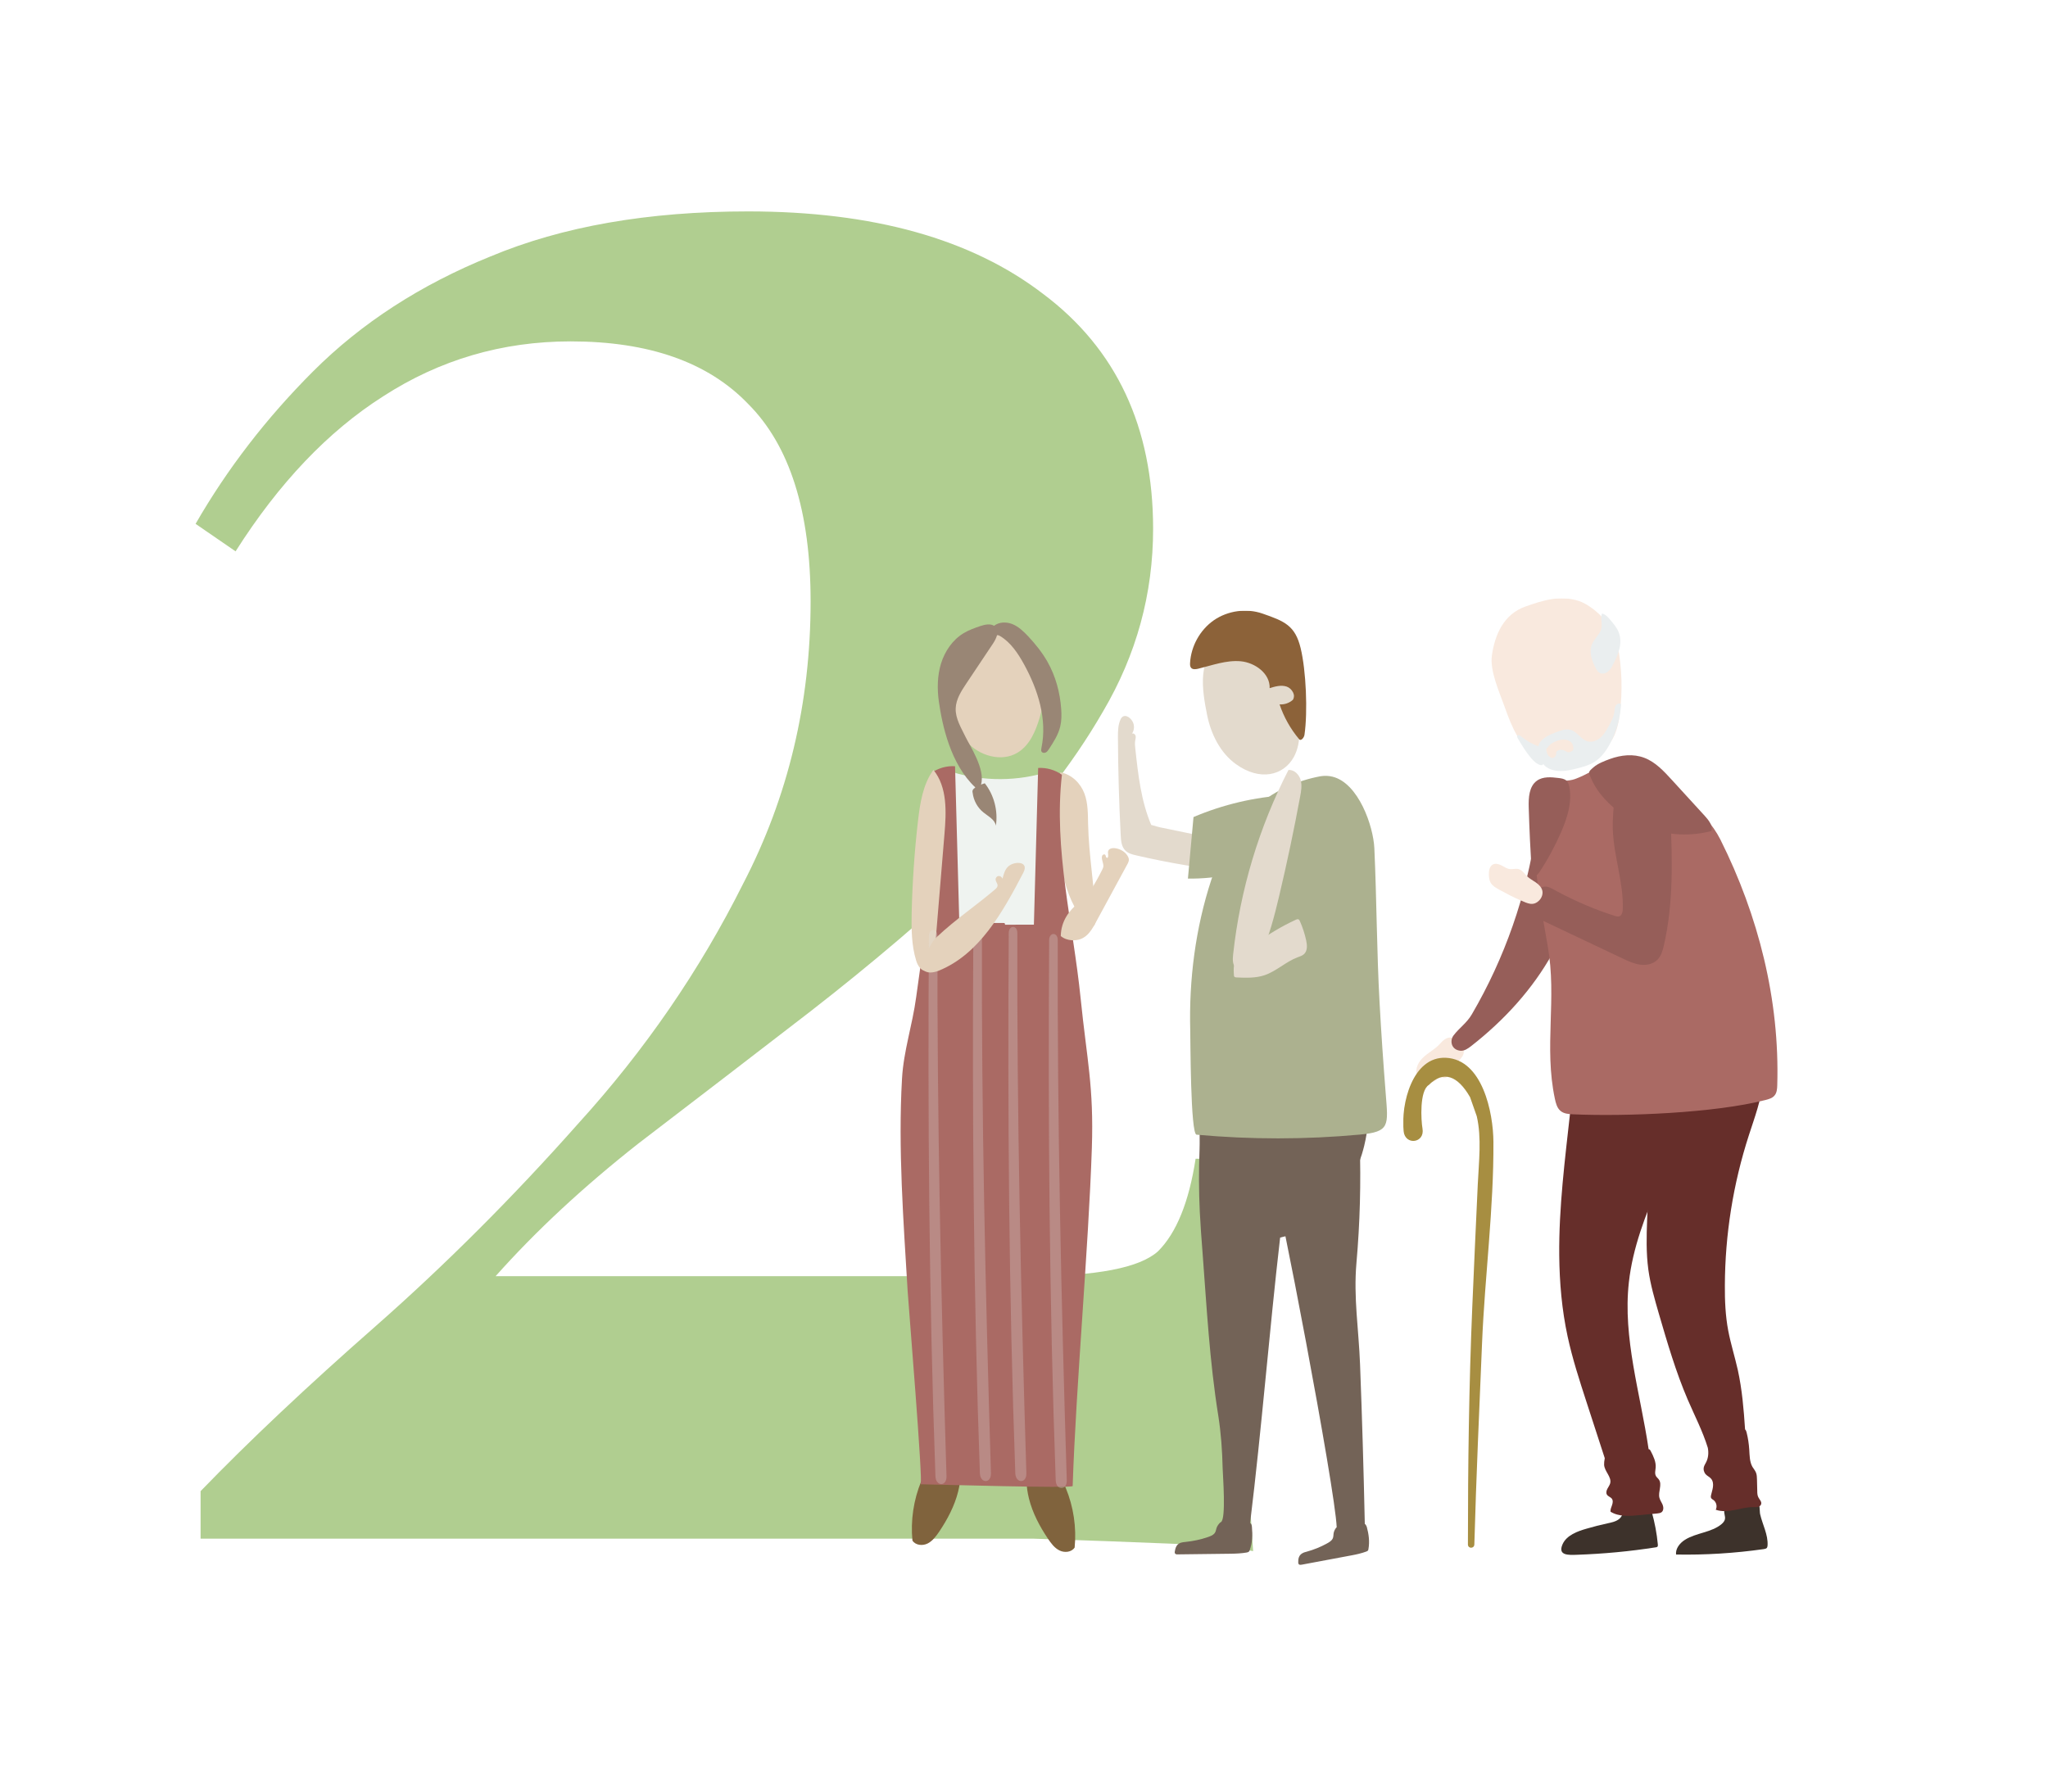 <?xml version="1.0" encoding="UTF-8"?> <svg xmlns="http://www.w3.org/2000/svg" width="4000" height="3500" viewBox="0 0 4000 3500" fill="none"> <rect width="4000" height="3500" fill="white"></rect> <path d="M1461.13 413C1705.28 413 1897.35 466.72 2037.32 574.14C2180.56 681.57 2252.17 834.57 2252.17 1033.14C2252.17 1160.1 2219.62 1278.92 2154.52 1389.6C2092.66 1497.02 2011.28 1599.56 1910.37 1697.22C1809.45 1791.63 1700.4 1884.4 1583.21 1975.55C1469.27 2063.45 1356.97 2149.71 1246.29 2234.35C1138.86 2318.99 1046.08 2405.25 967.956 2493.15H2008.03C2141.49 2493.15 2226.13 2476.87 2261.94 2444.32C2297.75 2408.51 2322.16 2348.29 2335.19 2263.65H2427.96C2427.96 2465.48 2429.59 2621.73 2432.84 2732.41C2436.1 2843.09 2440.98 2942.38 2447.49 3030.27C2418.2 3023.76 2364.48 3018.88 2286.36 3015.63C2208.23 3012.37 2118.71 3009.12 2017.79 3005.86C1916.88 3005.86 1817.59 3005.86 1719.93 3005.86H391.766V2913.08C486.17 2815.42 600.106 2708 733.574 2590.81C870.297 2470.36 1002.14 2338.52 1129.09 2195.29C1259.31 2052.05 1366.73 1895.8 1451.37 1726.52C1539.26 1557.25 1583.21 1373.32 1583.21 1174.75C1583.21 998.96 1542.52 870.37 1461.13 788.99C1383.01 707.61 1267.45 666.92 1114.45 666.92C980.977 666.92 858.903 702.73 748.223 774.34C640.797 842.7 544.765 943.62 460.128 1077.09L382 1023.37C443.851 915.95 520.351 816.66 611.499 725.51C705.903 631.11 821.467 556.24 958.19 500.9C1098.17 442.3 1265.82 413 1461.13 413Z" fill="#53940F" fill-opacity="0.46"></path> <mask id="mask0_140_234" style="mask-type:luminance" maskUnits="userSpaceOnUse" x="2740" y="1168" width="879" height="1920"> <path d="M3618.79 1168.86H2740.57V3087.93H3618.79V1168.86Z" fill="white"></path> </mask> <g mask="url(#mask0_140_234)"> <path d="M2858.1 2050.11C2859.92 2054.29 2858.83 2059.38 2856.47 2063.2C2854.1 2067.2 2850.83 2070.47 2847.74 2073.92C2840.47 2082.47 2835.37 2092.65 2828.47 2101.2C2826.47 2103.56 2824.1 2105.92 2821.01 2105.92C2818.28 2105.92 2815.92 2103.92 2813.19 2104.11C2809.92 2104.29 2807.56 2107.2 2805.19 2109.38C2799.37 2114.83 2790.65 2117.01 2782.83 2114.65C2775.19 2112.47 2768.83 2105.92 2767.01 2098.11C2763.92 2086.11 2771.19 2073.56 2780.28 2065.2C2789.37 2056.83 2800.65 2050.83 2809.56 2042.11C2813.01 2038.83 2815.92 2035.02 2819.56 2032.11C2823.19 2029.02 2827.74 2026.83 2832.46 2026.83C2839.74 2026.83 2841.74 2032.29 2845.38 2037.2C2849.01 2041.93 2855.56 2044.47 2858.1 2050.11Z" fill="#F9E9DE"></path> <path d="M2874.69 1981.55C2938.88 1871.73 2981.6 1749.37 2999.78 1623.55C3001.78 1610.28 3003.42 1596.64 3009.06 1584.46C3014.69 1572.28 3025.24 1561.55 3038.51 1559.19C3054.51 1556.46 3070.33 1567.01 3078.69 1580.82C3086.87 1594.64 3089.06 1611.37 3089.78 1627.55C3094.15 1708.64 3072.15 1790.09 3032.87 1861.37C2993.6 1932.46 2937.42 1993.55 2873.42 2043.55C2867.06 2048.45 2859.97 2053.55 2851.97 2052.64C2834.15 2050.64 2831.24 2032.82 2839.06 2022.64C2850.33 2007.91 2864.88 1998.45 2874.69 1981.55Z" fill="#965E59"></path> <path d="M3098.51 2986.44C3112.14 2982.44 3126.14 2978.81 3139.96 2975.9C3147.6 2974.26 3155.42 2972.63 3161.6 2968.08C3167.78 2963.53 3171.78 2954.8 3168.5 2947.9C3182.87 2946.09 3197.41 2944.99 3211.96 2944.26C3215.41 2944.08 3219.41 2944.08 3222.14 2946.26C3224.5 2948.08 3225.41 2951.17 3226.14 2953.9C3231.96 2974.62 3235.96 2995.72 3237.96 3017.17C3238.14 3018.8 3238.14 3020.63 3237.05 3021.72C3236.32 3022.45 3235.05 3022.62 3233.96 3022.8C3183.05 3030.81 3131.78 3035.53 3080.14 3037.36C3063.96 3037.9 3041.78 3039.35 3051.96 3016.62C3059.96 2998.98 3081.42 2991.35 3098.51 2986.44Z" fill="#3D322B"></path> <path d="M3389.55 2938.86C3381.37 2939.77 3371.91 2941.6 3368.64 2947.96C3365.37 2954.5 3370.82 2961.96 3368.82 2968.68C3367.92 2971.95 3365.37 2974.86 3362.46 2977.41C3353.01 2985.41 3340.28 2989.95 3327.55 2993.77C3315.01 2997.6 3301.92 3001.23 3291.19 3007.95C3280.46 3014.68 3272.28 3025.59 3273.55 3036.87C3330.82 3037.95 3388.1 3034.32 3444.64 3026.32C3446.64 3025.96 3448.82 3025.59 3450.28 3024.5C3451.73 3023.23 3452.1 3021.22 3452.28 3019.23C3453.55 2997.95 3442.28 2978.32 3437.73 2957.96C3436.28 2951.41 3438.64 2937.95 3430.82 2934.68C3423.01 2931.23 3398.46 2937.77 3389.55 2938.86Z" fill="#3D322B"></path> <path d="M3316.12 2116.86C3320.84 2099.59 3324.48 2081.23 3316.48 2064.87C3307.39 2046.32 3285.21 2033.78 3263.39 2023.23C3235.93 2010.14 3206.3 1998.32 3174.12 1996.32C3138.48 1994.14 3089.93 2007.23 3080.12 2036.5C3066.48 2077.59 3071.57 2127.77 3067.03 2170.32C3056.66 2264.32 3044.48 2358.5 3045.39 2452.86C3045.94 2505.77 3050.48 2558.68 3061.75 2610.85C3071.03 2653.95 3084.84 2696.5 3098.66 2739.04C3110.48 2775.58 3122.48 2812.13 3134.3 2848.67C3133.39 2853.4 3132.84 2858.49 3133.03 2861.4C3133.57 2874.49 3148.3 2885.4 3144.84 2897.95C3143.75 2901.76 3141.21 2904.85 3139.39 2908.5C3137.57 2911.94 3136.48 2916.49 3138.48 2919.76C3140.66 2923.4 3145.57 2924.49 3148.11 2927.76C3150.84 2931.41 3149.93 2936.31 3148.48 2940.49C3147.03 2944.68 3145.03 2948.85 3145.57 2953.22C3161.94 2963.4 3182.66 2961.76 3201.93 2959.94C3213.57 2958.86 3225.02 2957.76 3236.66 2956.67C3239.75 2956.31 3243.21 2955.94 3245.57 2953.95C3249.39 2950.67 3249.21 2944.49 3247.39 2939.76C3245.39 2935.04 3242.3 2930.85 3241.03 2925.94C3238.12 2914.12 3247.02 2900.13 3239.93 2890.31C3238.3 2887.95 3235.75 2886.13 3234.3 2883.58C3231.39 2878.5 3233.39 2872.32 3233.75 2866.68C3234.48 2855.59 3229.39 2845.04 3224.3 2835.22C3223.57 2833.76 3222.84 2832.31 3221.39 2831.4C3221.02 2831.22 3220.48 2831.04 3219.93 2831.04C3203.93 2722.13 3169.21 2613.94 3181.39 2505.05C3196.12 2371.4 3280.66 2248.32 3316.12 2116.86Z" fill="#662E2A"></path> <path d="M3443.06 2112.82C3443.79 2105 3443.78 2096.82 3441.24 2089.36C3438.15 2080.45 3431.6 2073.36 3424.33 2067.36C3397.6 2045.91 3360.69 2040.27 3326.88 2045.91C3303.06 2049.91 3265.61 2058.27 3249.24 2078.27C3234.7 2096.09 3236.52 2128.09 3234.15 2149.36C3225.79 2226.82 3220.15 2304.81 3217.06 2382.64C3215.79 2415.17 3215.06 2448.09 3219.42 2480.27C3223.42 2509.54 3231.79 2538.08 3239.97 2566.44C3256.51 2623.17 3273.06 2679.9 3296.33 2734.26C3309.79 2765.54 3325.6 2795.9 3335.6 2828.45C3337.42 2838.08 3336.69 2848.08 3332.15 2856.81C3330.69 2859.72 3328.88 2862.45 3327.97 2865.54C3326.51 2870.62 3327.97 2876.26 3331.42 2880.08C3334.51 2883.54 3339.24 2885.35 3342.15 2888.99C3345.79 2893.35 3346.33 2899.54 3345.6 2904.99C3344.88 2910.62 3342.88 2915.9 3341.78 2921.35C3341.42 2922.99 3341.24 2924.63 3341.97 2926.27C3342.88 2928.26 3344.88 2929.17 3346.69 2930.44C3352.33 2934.63 3354.33 2943.17 3351.06 2949.35C3362.69 2953.53 3375.6 2952.27 3387.79 2949.9C3399.97 2947.54 3412.15 2944.08 3424.51 2944.26C3427.42 2944.26 3430.51 2944.62 3433.42 2943.9C3436.33 2943.17 3439.06 2941.17 3439.78 2938.26C3441.06 2933.36 3436.33 2929.36 3434.15 2924.8C3432.33 2921.17 3432.15 2916.81 3432.15 2912.81C3431.97 2905.35 3431.79 2897.9 3431.6 2890.44C3431.42 2885.9 3431.42 2881.36 3429.79 2877.17C3428.15 2872.99 3425.06 2869.36 3422.69 2865.54C3417.06 2855.53 3417.24 2843.36 3416.51 2831.9C3415.78 2820.8 3414.15 2809.54 3411.42 2798.8C3410.88 2796.99 3410.51 2794.99 3409.24 2793.35C3409.06 2792.99 3408.51 2792.81 3408.33 2792.44C3405.78 2753.35 3402.51 2714.44 3394.15 2676.27C3388.33 2650.45 3380.33 2625.18 3375.42 2599.36C3369.97 2570.45 3368.69 2540.81 3368.88 2511.36C3369.24 2411.9 3385.06 2312.45 3415.79 2217.73C3426.88 2183.18 3440.15 2148.82 3443.06 2112.82Z" fill="#662E2A"></path> <path d="M2939.21 1382.13C2952.3 1419.22 2968.3 1458.31 3002.48 1479.94C3027.39 1495.76 3060.12 1500.12 3089.21 1491.21C3118.3 1482.49 3142.84 1460.85 3154.12 1434.12C3159.39 1421.4 3161.94 1407.94 3163.57 1394.49C3169.39 1350.13 3167.93 1305.22 3159.57 1261.58C3156.66 1246.31 3145.93 1234.49 3139.39 1220.49C3129.93 1200.49 3099.57 1178.85 3083.57 1173.95C3046.3 1162.31 3014.3 1172.67 2979.94 1184.67C2936.3 1199.95 2919.76 1240.49 2913.94 1279.76C2909.21 1310.31 2929.03 1353.4 2939.21 1382.13Z" fill="#F9E9DE"></path> <path d="M3155.55 1378.63C3153.55 1382.27 3153.73 1386.45 3153.18 1390.27C3151.91 1400.81 3146.45 1410.63 3141.18 1420.09C3137 1427.54 3132.64 1435 3126.09 1440.81C3119.55 1446.63 3110.46 1450.27 3101.73 1448.45C3087.91 1445.36 3081.18 1429.72 3067.73 1425.91C3058.46 1423.36 3048.64 1426.81 3039.55 1430.27C3028.64 1434.45 3017.18 1439.18 3009.55 1447.9C3007 1450.81 3005 1454.27 3004.64 1458.09C3003.73 1457.72 3003 1457.18 3001.91 1456.81C2990.46 1452.45 2979.73 1445.9 2970.28 1438.09C2968.46 1436.63 2965.55 1435 2963.91 1436.63C2962.46 1438.09 2963.37 1440.63 2964.46 1442.45C2972.64 1456.27 2981 1470.27 2991.73 1482.45C2996.46 1487.72 3002.1 1492.99 3009 1494.63C3010.28 1495 3011.91 1495 3013 1494.27C3013.73 1493.72 3013.91 1492.81 3014.09 1492.09C3015 1493.36 3015.73 1494.81 3017 1495.9C3024.09 1502.27 3034.09 1505.54 3043.73 1506.09C3056.27 1507 3068.82 1504.09 3081 1501C3092.46 1498.09 3104.09 1494.81 3113.91 1488.63C3127.55 1480.09 3137 1466.81 3144.46 1453C3157.36 1428.81 3164.82 1402.27 3166.09 1375.54C3162.82 1372.82 3157.55 1375.18 3155.55 1378.63ZM3073 1462.27C3073 1465.9 3070.64 1467.72 3067.91 1468.27C3065.73 1469.9 3062.64 1470.45 3059.73 1468.45C3056.82 1466.45 3051.73 1464.63 3047.19 1464.63C3045 1465.54 3042.82 1466.27 3040.82 1467.36C3039.91 1468.63 3039.18 1470.09 3039.37 1472.27C3039.73 1477.72 3033.18 1483.54 3027.73 1479.36C3023 1475.72 3021.18 1471.9 3020.82 1468.09C3019.37 1465.36 3019.91 1462.09 3022.82 1460.27C3032.82 1444.09 3072.64 1435 3073 1462.27Z" fill="#EAEEEF"></path> <path d="M3125.92 1232.87C3121.38 1242.14 3113.01 1249.42 3109.2 1259.05C3103.02 1274.14 3109.2 1291.41 3117.01 1305.78C3118.83 1309.23 3121.01 1312.69 3124.29 1314.51C3129.2 1317.23 3135.56 1315.78 3140.1 1312.32C3144.65 1308.87 3147.56 1303.96 3150.11 1298.87C3160.47 1279.6 3169.56 1256.87 3161.92 1236.32C3158.47 1226.69 3151.56 1218.69 3145.01 1210.87C3140.65 1205.6 3135.74 1200.32 3129.01 1198.51C3124.83 1208.32 3131.56 1221.42 3125.92 1232.87Z" fill="#EAEEEF"></path> <path d="M3075.41 1522.15C3098.68 1513.97 3119.41 1499.6 3141.77 1489.06C3150.32 1485.06 3159.41 1481.42 3168.86 1481.42C3180.86 1481.42 3191.95 1487.06 3201.95 1493.42C3257.23 1528.69 3330.68 1581.42 3360.13 1640.15C3434.5 1788.69 3476.13 1953.6 3471.22 2119.59C3471.04 2127.05 3470.5 2135.05 3465.59 2140.5C3461.41 2145.41 3454.68 2147.23 3448.5 2148.87C3349.22 2174.5 3174.5 2181.41 3072.14 2176.87C3063.59 2176.5 3054.32 2175.78 3047.78 2170.14C3041.05 2164.5 3038.68 2155.05 3036.86 2146.5C3015.23 2044.69 3041.23 1950.87 3022.87 1848.33C3010.14 1776.51 2998.14 1704.14 2994.5 1631.06C2993.41 1607.42 2983.96 1558.33 3000.32 1538.51C3016.14 1519.42 3053.59 1529.78 3075.41 1522.15Z" fill="#AA6A64"></path> <path d="M2824.31 2066.48C2758.49 2063.2 2735.76 2157.2 2741.4 2209.93C2744.49 2238.47 2783.4 2233.2 2778.31 2204.66C2775.4 2188.29 2772.31 2130.66 2790.67 2119.57C2819.03 2091.02 2846.85 2101.02 2871.21 2143.38L2884.31 2180.66C2894.12 2223.02 2888.3 2270.11 2886.3 2313.38C2882.49 2393.01 2879.03 2472.83 2875.58 2552.47C2869.03 2707.56 2867.03 2862.1 2867.03 3017.19C2867.03 3025.73 2879.4 3025.73 2879.58 3017.19C2883.21 2885.74 2889.21 2754.29 2894.67 2622.84C2900.12 2492.65 2917.58 2360.65 2916.85 2230.66C2916.48 2173.2 2895.39 2069.93 2824.31 2066.48Z" fill="#A78E41"></path> <path d="M3006.14 1704.64C3022.69 1679.73 3036.87 1653.37 3048.87 1626.09C3060.87 1598.46 3070.5 1568.28 3065.41 1538.64C3064.5 1533.73 3063.23 1528.64 3059.59 1525.19C3055.59 1521.37 3049.78 1520.64 3044.32 1519.91C3029.78 1518.09 3013.6 1516.64 3001.78 1525.19C2986.32 1536.28 2985.23 1558.46 2985.78 1577.55C2987.05 1619.73 2989.05 1661.73 2991.6 1703.73C2992.14 1715.73 3001.23 1711.91 3006.14 1704.64Z" fill="#965E59"></path> <path d="M3201.21 1610.34C3244.84 1631.06 3295.93 1635.79 3342.66 1623.43C3345.39 1612.34 3337.02 1601.97 3329.39 1593.61C3307.93 1570.16 3286.48 1546.7 3265.02 1523.25C3249.57 1506.34 3233.21 1488.7 3211.75 1480.52C3189.93 1472.16 3166.12 1474.88 3144.48 1482.7C3134.12 1486.52 3121.03 1491.43 3112.66 1498.7C3101.21 1508.52 3102.12 1507.79 3108.12 1521.79C3124.66 1559.97 3164.48 1592.7 3201.21 1610.34Z" fill="#965E59"></path> <path d="M3153.89 1789.25C3156.62 1790.16 3159.71 1791.07 3162.44 1790.16C3167.89 1788.52 3169.35 1781.43 3169.53 1775.61C3170.98 1723.79 3152.08 1673.61 3150.08 1621.8C3149.17 1598.52 3151.71 1575.43 3154.26 1552.16C3156.26 1533.43 3159.53 1512.53 3174.08 1500.53C3194.98 1483.25 3228.98 1495.07 3244.26 1517.43C3259.53 1539.8 3261.35 1568.34 3262.62 1595.43C3266.26 1679.61 3268.62 1765.07 3249.71 1847.07C3247.35 1857.07 3244.44 1867.61 3237.17 1874.88C3228.62 1883.61 3215.35 1886.16 3203.35 1884.52C3191.35 1882.88 3180.07 1877.61 3168.98 1872.34C3114.8 1846.7 3060.8 1821.07 3006.62 1795.43C2999.17 1791.98 2991.35 1787.98 2987.53 1780.7C2980.44 1766.89 2992.08 1747.43 3002.8 1738.7C3017.9 1726.34 3025.9 1733.25 3042.08 1741.8C3077.9 1761.07 3115.35 1776.88 3153.89 1789.25Z" fill="#965E59"></path> <path d="M2927.72 1737.77C2921.54 1734.32 2915.18 1730.68 2911.54 1724.68C2908.81 1719.95 2908.08 1714.32 2907.9 1708.86C2907.72 1701.23 2909.18 1692.14 2916.09 1688.68C2921.36 1686.14 2927.72 1688.14 2932.99 1690.86C2938.27 1693.59 2943.17 1697.23 2948.99 1697.77C2954.63 1698.5 2960.45 1696.32 2965.9 1697.77C2972.99 1699.59 2977.17 1706.68 2982.45 1711.77C2987.54 1716.68 2994.08 1719.95 2999.72 1723.95C3005.54 1727.95 3010.99 1733.41 3012.45 1740.32C3013.72 1746.86 3011.17 1753.95 3006.45 1758.86C2994.45 1771.04 2983.36 1764.68 2969.9 1758.86C2955.36 1752.86 2941.54 1745.23 2927.72 1737.77Z" fill="#F9E9DE"></path> </g> <mask id="mask1_140_234" style="mask-type:luminance" maskUnits="userSpaceOnUse" x="1725" y="1193" width="1261" height="1872"> <path d="M2985.43 1193.02H1725.23V3064.22H2985.43V1193.02Z" fill="white"></path> </mask> <g mask="url(#mask1_140_234)"> <path d="M2673.31 2137.66C2673.15 2134.3 2673.15 2130.78 2671.87 2127.73C2670.11 2123.41 2666.59 2120.21 2662.59 2117.65C2648.02 2108.2 2629.61 2107.24 2612.32 2106.6C2546.36 2104.36 2479.12 2103.72 2414.6 2119.73C2394.75 2124.69 2360.97 2129.82 2351.52 2151.11C2340 2177.2 2344 2217.22 2342.88 2245.24C2341.28 2286.07 2341.44 2326.89 2343.36 2367.56C2344.64 2393.65 2346.56 2419.59 2348.64 2445.68C2356.8 2553.1 2362.25 2657.81 2379.38 2765.08C2384.82 2799.49 2387.22 2834.23 2388.02 2869.14C2388.34 2882.26 2395.07 2967.59 2384.66 2973.51C2384.02 2973.84 2383.38 2974.15 2382.9 2974.64C2379.7 2977.84 2377.3 2981.36 2376.02 2985.2C2374.89 2988.72 2374.58 2992.57 2372.01 2995.61C2369.13 2999.13 2363.85 3001.21 2358.57 3002.98C2345.12 3007.62 2330.55 3010.66 2315.66 3012.26C2312.3 3012.58 2308.94 3012.9 2306.05 3013.86C2297.57 3016.74 2295.65 3024.43 2294.53 3030.83C2294.21 3032.75 2294.21 3035 2296.45 3036.11C2297.73 3036.75 2299.33 3036.75 2300.77 3036.59C2343.36 3036.11 2361.45 3035.79 2404.03 3035.31C2414.44 3035.15 2425.16 3034.67 2435.09 3032.92C2436.37 3032.59 2437.81 3032.28 2438.77 3031.63C2439.89 3030.83 2440.37 3029.87 2440.69 3028.75C2446.14 3014.02 2446.62 2998.17 2445.18 2982.97C2444.86 2979.76 2444.38 2977.04 2441.65 2975.12C2464.39 2789.56 2478.8 2603.54 2500.25 2417.82C2501.53 2417.51 2502.97 2417.02 2504.25 2416.71C2523.46 2411.58 2542.67 2406.62 2561.73 2401.5C2572.93 2398.62 2584.62 2395.42 2593.42 2387.73C2600.31 2381.64 2604.79 2373.48 2609.27 2365.48C2631.37 2324.66 2653.62 2283.18 2664.51 2238.2C2672.51 2205.54 2674.27 2171.44 2673.31 2137.66Z" fill="#736357"></path> <path d="M2665.63 2976.97C2663.39 2873.06 2660.35 2769 2656.35 2665.26C2653.79 2597.53 2643.38 2534.78 2649.3 2467.38C2656.19 2389.26 2658.27 2310.65 2655.71 2232.36C2655.23 2217.96 2654.59 2203.39 2649.3 2190.1C2642.74 2173.45 2626.41 2162.57 2616.64 2149.11C2610.72 2141.11 2607.68 2132.94 2599.83 2125.9C2566.54 2096.6 2512.26 2103.81 2472.88 2112.77C2470.16 2113.41 2467.6 2113.89 2465.03 2114.53C2464.23 2115.17 2463.27 2115.97 2462.47 2116.61C2461.51 2122.06 2460.71 2127.66 2460.23 2133.1C2460.07 2134.71 2460.07 2136.95 2460.23 2139.03C2460.87 2147.51 2460.39 2143.83 2460.23 2139.03C2460.07 2137.27 2459.91 2135.19 2459.75 2132.3C2460.07 2135.83 2459.91 2139.35 2460.07 2142.71C2461.51 2173.93 2468.08 2204.51 2471.12 2235.56C2473.68 2261.98 2473.2 2289.03 2472.24 2315.93C2477.52 2314.65 2483.76 2313.53 2487.45 2314.17C2494.65 2315.45 2608.16 2909.88 2610.72 2983.69C2610.24 2984.17 2609.6 2984.49 2609.28 2984.97C2606.72 2988.49 2605.12 2992.33 2604.64 2996.01C2604.16 2999.54 2604.48 3003.06 2602.56 3006.42C2600.47 3010.11 2595.83 3013.14 2591.19 3015.55C2579.34 3022.12 2566.21 3027.4 2552.45 3031.23C2549.4 3032.04 2546.2 3032.84 2543.64 3034.44C2536.28 3038.6 2535.48 3045.96 2535.64 3052.21C2535.64 3053.97 2535.96 3056.21 2538.36 3056.85C2539.64 3057.17 2541.08 3056.85 2542.52 3056.7C2582.38 3049.32 2599.35 3046.13 2639.22 3038.6C2648.98 3036.84 2658.91 3034.59 2668.04 3031.23C2669.32 3030.76 2670.6 3030.28 2671.4 3029.48C2672.36 3028.67 2672.52 3027.56 2672.68 3026.43C2675.4 3011.7 2673.32 2996.65 2669.47 2982.73C2668.51 2980.49 2667.55 2978.25 2665.63 2976.97Z" fill="#736357"></path> <path d="M2130.16 1810.84C2126.32 1810.52 2123.44 1807.63 2121.2 1804.91C2074.29 1749.04 2067.73 1676.04 2066.29 1607.36C2065.65 1574.38 2065.81 1541.4 2070.77 1508.74C2093.98 1512.9 2110.79 1530.99 2118 1550.2C2125.2 1569.41 2124.72 1590.06 2125.2 1610.24C2126.64 1672.19 2137.85 1733.67 2140.25 1795.63C2140.57 1802.35 2137.85 1811.48 2130.16 1810.84Z" fill="#E4D2BC"></path> <path d="M2253.42 1612.85C2251.82 1612.37 2250.22 1611.89 2248.46 1611.57C2228.61 1564.66 2222.84 1513.11 2217.4 1462.36C2216.92 1457.4 2216.28 1452.43 2217.08 1447.47C2217.56 1444.27 2218.68 1440.91 2218.04 1437.71C2217.24 1434.5 2213.56 1431.62 2210.84 1433.38C2215.48 1426.66 2216.12 1417.22 2212.28 1410.01C2207.15 1400.08 2194.51 1393.04 2188.74 1405.05C2183.62 1415.77 2183.46 1428.26 2183.46 1439.95C2183.78 1503.99 2185.54 1567.86 2188.9 1631.9C2189.38 1642.63 2190.5 1654.47 2198.19 1661.84C2203.79 1667.28 2211.8 1669.36 2219.48 1671.12C2283.2 1685.85 2347.88 1696.74 2413.04 1703.62C2428.73 1705.22 2448.26 1704.74 2455.14 1690.66C2460.58 1679.93 2454.82 1666.32 2445.21 1658.96C2435.77 1651.59 2423.6 1648.87 2411.76 1646.47C2363.09 1636.38 2314.42 1626.3 2265.59 1616.21C2261.43 1615.41 2257.42 1613.97 2253.42 1612.85Z" fill="#E3DACD"></path> <path d="M2331.06 1596.16C2327.38 1636.18 2323.85 1676.21 2320.17 1716.39C2377.33 1717.19 2434.64 1704.86 2486.51 1680.69C2495.31 1638.27 2503.96 1595.84 2512.77 1553.41C2450.49 1557.1 2388.69 1571.67 2331.06 1596.16Z" fill="#ACB18F"></path> <path d="M1869.03 1866.12C1909.05 1869.48 1946.51 1841.94 1986.7 1843.71C2006.87 1844.67 2032.32 1851.07 2043.53 1834.26C2048.49 1826.74 2048.33 1817.13 2048.17 1808.16C2044.81 1708.91 2041.45 1609.81 2037.93 1510.55C1976.29 1527.68 1909.53 1525.6 1849.01 1504.78C1849.33 1616.85 1849.65 1728.92 1850.13 1840.98C1850.13 1848.51 1850.61 1857.15 1856.54 1861.96C1859.9 1865 1864.54 1865.8 1869.03 1866.12Z" fill="#EFF3F0"></path> <path d="M2046.57 3005.63C2030.56 2981.77 2016.8 2955.84 2009.75 2927.82C2006.87 2916.13 2005.11 2904.29 2004.79 2892.28C2004.63 2888.75 2004.79 2884.92 2007.03 2882.36C2009.11 2880.11 2012.31 2879.47 2015.35 2878.99C2034.25 2876.11 2056.02 2874.03 2069.95 2887.47C2075.39 2892.76 2078.75 2899.8 2081.63 2907.01C2096.68 2943.51 2102.77 2983.85 2098.92 3023.23C2092.84 3032.52 2079.23 3033.8 2069.47 3029C2059.54 3024.2 2052.66 3014.75 2046.57 3005.63Z" fill="#80633D"></path> <path d="M1834.46 2992.05C1850.47 2968.19 1864.24 2942.27 1871.29 2914.25C1874.17 2902.56 1875.93 2890.71 1876.25 2878.7C1876.41 2875.18 1876.25 2871.34 1874.01 2868.78C1871.93 2866.54 1868.73 2865.9 1865.68 2865.42C1846.79 2862.54 1825.02 2860.46 1811.09 2873.9C1805.65 2879.19 1802.29 2886.23 1799.4 2893.43C1784.36 2929.94 1778.27 2970.28 1782.11 3009.67C1788.2 3018.95 1801.81 3020.23 1811.57 3015.42C1821.34 3010.62 1828.22 3001.18 1834.46 2992.05Z" fill="#80633D"></path> <path d="M1789.44 1947.72C1809.29 1801.55 1835.23 1653.14 1818.9 1510.18C1832.19 1500.57 1849 1495.77 1865.33 1496.89C1868.05 1598.87 1870.77 1701.01 1873.65 1802.99C1903.11 1802.99 1932.56 1803.15 1962.02 1803.15C1962.34 1804.27 1962.66 1805.39 1963.14 1806.51C1981.87 1806.51 2000.61 1806.35 2019.34 1806.35C2022.06 1704.37 2024.78 1602.23 2027.66 1500.25C2043.99 1499.29 2060.8 1504.09 2074.09 1513.54C2057.44 1659.07 2095.86 1804.43 2110.59 1950.12C2122.76 2070.19 2136.53 2122.38 2132.52 2242.93C2125.96 2440.01 2101.62 2705.92 2095.06 2903C2094.9 2907.96 1828.5 2899.96 1798.09 2899.64C1803.37 2899.64 1774.39 2548.87 1772.79 2522.77C1764.63 2386.38 1753.9 2243.73 1761.74 2107.33C1764.79 2052.9 1781.92 2003.43 1789.44 1947.72Z" fill="#AA6A64"></path> <path d="M1857.77 1343.87C1858.25 1332.19 1859.37 1320.66 1862.25 1309.29C1872.02 1269.91 1913.65 1212.6 1961.03 1229.57C1972.08 1233.57 1981.37 1240.93 1990.33 1248.62C1999.46 1256.46 2008.26 1264.79 2015.79 1274.07C2029.87 1291.84 2039.8 1314.74 2041.4 1337.47C2042.84 1358.6 2036.76 1381.02 2030.83 1401.19C2022.99 1427.92 2011.3 1455.94 1987.45 1470.35C1955.75 1489.56 1911.72 1476.43 1887.55 1448.26C1863.54 1420.08 1856.49 1380.86 1857.77 1343.87Z" fill="#E4D2BC"></path> <path d="M1899.58 1544.32C1900.38 1541.76 1902.63 1540 1904.87 1538.39C1904.87 1538.39 1904.87 1538.39 1905.03 1538.39C1856.04 1492.61 1840.19 1415.6 1833.78 1371.1C1830.26 1346.12 1830.58 1320.35 1837.95 1296.17C1845.47 1272.16 1860.52 1249.9 1882.13 1236.94C1892.22 1230.85 1903.59 1226.85 1914.79 1223.01C1923.44 1220.13 1934.32 1217.88 1941.53 1222.53C1951.13 1215 1965.22 1214.52 1976.75 1219.01C1989.08 1223.81 1998.84 1233.25 2007.97 1242.86C2022.22 1258.07 2035.34 1274.4 2045.75 1292.65C2061.76 1320.83 2070.4 1352.84 2072.65 1385.18C2073.45 1396.71 2073.45 1408.24 2070.73 1419.44C2066.88 1435.45 2057.76 1449.54 2048.79 1463.31C2047.19 1465.87 2045.43 1468.43 2042.71 1469.87C2040.15 1471.32 2036.31 1471.16 2034.54 1468.75C2032.94 1466.67 2033.58 1463.63 2034.06 1461.07C2045.75 1405.36 2027.34 1347.4 1999.96 1297.61C1988.28 1276.32 1974.19 1255.19 1953.54 1242.7C1951.61 1241.58 1949.37 1240.46 1947.29 1240.94C1945.85 1246.54 1942.65 1252.47 1939.45 1257.27C1922.16 1283.2 1904.87 1308.98 1887.58 1334.91C1877.65 1349.8 1867.24 1365.81 1866.6 1383.74C1865.8 1403.76 1877.33 1421.85 1885.98 1439.94C1893.66 1455.95 1925.04 1503.01 1916.07 1532.79C1918.47 1531.83 1921.04 1530.87 1923.44 1530.23C1941.53 1553.28 1949.53 1584.02 1945.05 1613.16C1943.29 1601.15 1930.32 1594.91 1920.88 1587.22C1909.19 1577.94 1901.51 1563.85 1899.74 1548.96C1899.26 1547.2 1899.1 1545.76 1899.58 1544.32Z" fill="#998675"></path> <path d="M2203.73 1674.77C2206.13 1680.21 2204.05 1684.22 2202.13 1687.9C2180.99 1726.8 2160.02 1765.54 2138.89 1804.45C2129.92 1820.94 2118.56 1838.71 2092.78 1836.79C2086.22 1836.31 2078.21 1834.06 2071.81 1828.62C2072.45 1799.48 2087.66 1778.99 2107.67 1762.82C2112.47 1758.82 2117.6 1755.14 2121.76 1750.65C2125.44 1746.65 2128.48 1742.01 2131.36 1737.37C2139.05 1725.04 2146.09 1712.39 2152.66 1699.26C2153.78 1696.86 2155.06 1694.46 2155.06 1691.58C2155.06 1687.58 2153.14 1682.94 2152.34 1678.61C2151.54 1674.29 2152.02 1670.13 2156.02 1669.17C2156.5 1669.01 2157.14 1669.01 2157.78 1669.33C2159.22 1670.13 2159.7 1671.73 2159.86 1673.01C2160.02 1674.29 2161.62 1676.21 2162.74 1676.05C2165.62 1673.81 2163.86 1668.53 2164.02 1664.36C2165.14 1650.76 2195.88 1656.52 2203.73 1674.77Z" fill="#E4D2BC"></path> <path d="M1823.03 1503.96C1802.54 1532.46 1796.94 1568.96 1792.93 1603.86C1786.05 1663.26 1782.05 1723.13 1780.61 1782.85C1779.97 1814.39 1780.13 1846.57 1789.41 1876.66C1792.45 1886.75 1799.66 1898.28 1810.06 1896.68C1820.47 1895.08 1823.83 1881.79 1824.63 1871.22C1831.36 1790.69 1838.08 1710.33 1844.64 1629.8C1848.33 1586.25 1850.57 1537.9 1823.03 1503.96Z" fill="#E4D2BC"></path> <path d="M2602.93 1517.4C2653.36 1530.21 2682.18 1613.46 2684.26 1656.84C2688.9 1757.54 2688.9 1858.4 2694.5 1958.94C2697.7 2018.34 2701.86 2077.73 2706.51 2136.97C2711.31 2198.93 2715.15 2211.09 2655.76 2216.53C2549.94 2226.3 2442.83 2226.3 2337.01 2216.7C2325 2215.58 2325.16 2028.43 2324.68 2012.58C2322.12 1913.8 2334.77 1813.58 2365.83 1718.8C2383.76 1664.05 2413.22 1611.54 2457.4 1572.8C2490.7 1543.5 2535.69 1524.45 2579.23 1516.44C2587.56 1515.16 2595.4 1515.48 2602.93 1517.4Z" fill="#ACB18F"></path> <path d="M2527.01 1478.85C2534.69 1464.76 2538.69 1446.99 2537.57 1426.34C2535.49 1388.07 2528.77 1349.17 2509.07 1316.35C2486.34 1278.57 2436.07 1244.31 2389.96 1260.16C2336.01 1278.73 2348.18 1349.65 2357.62 1396.72C2365.15 1434.02 2383.24 1470.84 2414.14 1492.94C2460.41 1526.24 2506.67 1515.67 2527.01 1478.85Z" fill="#E3DACD"></path> <path d="M2499.14 1376.05C2507.47 1400.71 2520.43 1423.92 2537.24 1443.93C2540.61 1448.74 2547.01 1441.21 2547.81 1435.45C2554.37 1390.46 2551.01 1310.25 2540.29 1266.07C2529.56 1221.88 2508.75 1213.56 2465.84 1198.67C2434.62 1187.78 2398.12 1192.9 2370.91 1211.63C2343.69 1230.53 2326.08 1262.54 2324.32 1295.52C2324.16 1298.73 2324.32 1302.09 2326.24 1304.49C2329.44 1308.33 2335.36 1307.53 2340.17 1306.41C2367.7 1299.69 2395.24 1289.28 2423.42 1291.84C2451.59 1294.56 2480.89 1316.02 2479.77 1344.35C2490.5 1340.99 2501.86 1337.79 2512.59 1341.15C2523.16 1344.51 2531.16 1357.96 2525.08 1367.25C2517.87 1373.65 2508.43 1376.69 2499.14 1376.05Z" fill="#8C6239"></path> <path d="M2461.66 1866.61C2478.95 1829.63 2489.04 1789.61 2498.48 1749.91C2513.69 1685.71 2527.3 1621.19 2539.31 1556.35C2541.39 1545.46 2543.31 1534.1 2540.27 1523.53C2537.22 1512.96 2527.62 1503.36 2516.57 1504.16C2458.94 1616.23 2422.12 1738.86 2408.51 1864.05C2407.55 1873.18 2406.91 1883.42 2412.99 1890.47C2420.04 1898.63 2433.64 1898.31 2442.61 1892.39C2451.57 1886.31 2457.02 1876.38 2461.66 1866.61Z" fill="#E3DACD"></path> <path d="M2453.19 1842.91C2477.53 1824.98 2503.46 1809.45 2530.84 1796.8C2532.44 1796 2534.36 1795.36 2535.96 1796C2537.56 1796.64 2538.36 1798.24 2539 1799.85C2544.29 1811.85 2548.45 1824.5 2551.17 1837.31C2553.09 1846.27 2553.89 1857 2547.33 1863.56C2543.81 1867.09 2538.68 1868.53 2534.04 1870.29C2511.15 1878.93 2492.9 1897.34 2469.68 1905.19C2452.39 1910.95 2433.66 1910.31 2415.41 1909.51C2413.65 1909.51 2411.73 1909.19 2410.77 1907.91C2410.13 1906.95 2409.97 1905.83 2409.97 1904.71C2409.33 1895.9 2408.85 1886.46 2412.69 1878.61C2414.77 1874.45 2417.81 1871.09 2420.85 1867.73C2435.58 1851.56 2435.74 1855.88 2453.19 1842.91Z" fill="#E3DACD"></path> <path opacity="0.26" d="M1831.02 1828.51C1831.02 1812.66 1814.37 1812.66 1814.21 1828.51C1811.97 2180.24 1814.37 2532.61 1827.02 2884.02C1827.82 2904.19 1849.28 2904.35 1848.63 2884.02C1837.91 2532.13 1830.06 2180.72 1831.02 1828.51Z" fill="#E3E4E5"></path> <path opacity="0.26" d="M1917.84 1822.7C1917.84 1806.85 1901.19 1806.85 1901.03 1822.7C1898.79 2174.42 1901.19 2526.79 1913.84 2878.21C1914.64 2898.38 1935.93 2898.53 1935.45 2878.21C1924.72 2526.32 1916.72 2174.9 1917.84 1822.7Z" fill="#E3E4E5"></path> <path opacity="0.26" d="M1987.01 1822.7C1987.01 1806.85 1970.37 1806.85 1970.2 1822.7C1967.96 2174.42 1970.36 2526.79 1983.01 2878.21C1983.81 2898.38 2005.27 2898.53 2004.63 2878.21C1993.9 2526.32 1985.89 2174.9 1987.01 1822.7Z" fill="#E3E4E5"></path> <path opacity="0.26" d="M2065.94 1836.49C2065.94 1820.64 2049.29 1820.64 2049.13 1836.49C2046.89 2188.22 2049.29 2540.59 2061.94 2892C2062.74 2912.17 2084.03 2912.34 2083.55 2892C2072.67 2540.11 2064.82 2188.71 2065.94 1836.49Z" fill="#E3E4E5"></path> <path d="M1991.13 1685.87C1984.09 1685.07 1974.96 1687.63 1969.52 1692.44C1962.79 1698.36 1960.23 1707.81 1957.99 1716.77C1957.03 1713.41 1953.51 1711.01 1950.31 1711.33C1946.95 1711.65 1944.38 1714.85 1944.54 1718.21C1944.7 1722.38 1948.55 1725.9 1948.39 1730.06C1948.23 1733.26 1945.66 1735.5 1943.42 1737.58C1906.28 1769.28 1865.46 1796.66 1829.92 1830.28C1819.67 1839.89 1816.15 1850.45 1808.94 1862.14C1803.5 1870.94 1794.21 1882.47 1802.38 1893.36C1809.26 1902.64 1823.03 1900.4 1833.28 1896.4C1912.69 1864.38 1958.47 1782.09 1998.66 1704.93C2005.22 1692.44 1999.62 1686.83 1991.13 1685.87Z" fill="#E4D2BC"></path> </g> </svg> 